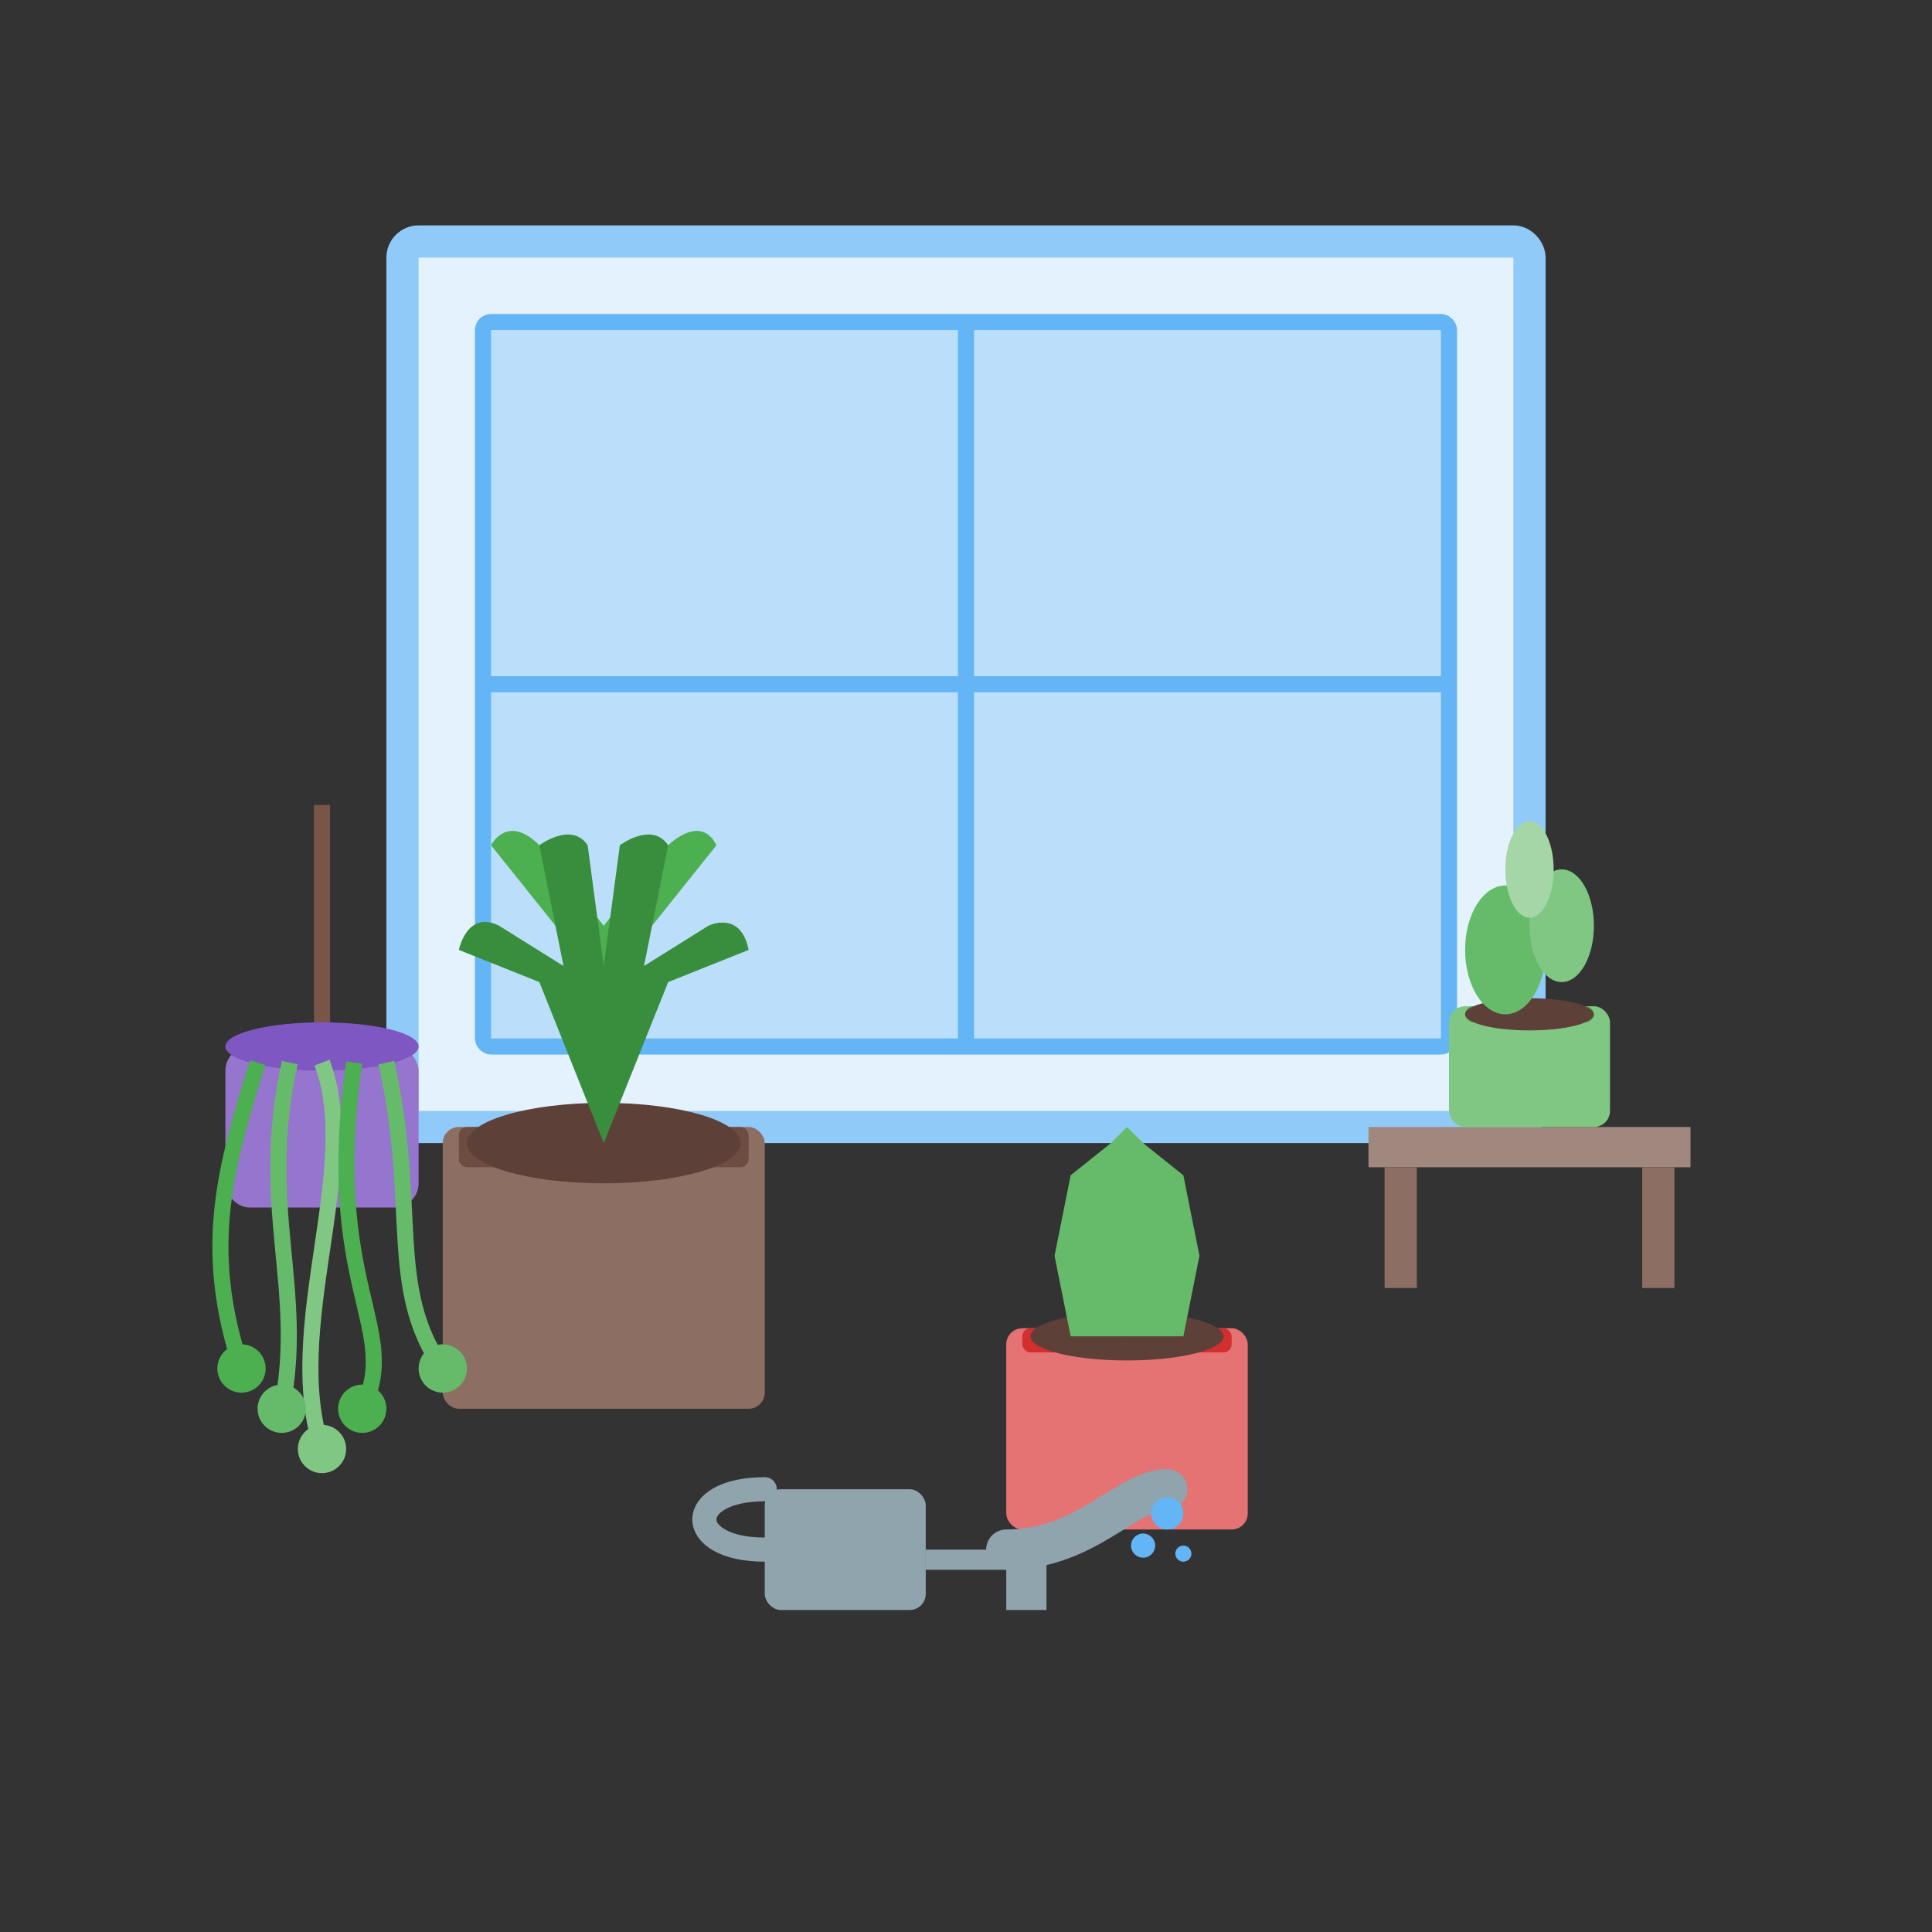 <svg xmlns="http://www.w3.org/2000/svg" viewBox="0 0 240 240" width="240" height="240">
  <rect x="0" y="0" width="240" height="240" fill="#333333" stroke="none"/>
  <!-- Background -->
  <rect width="240" height="240" fill="none"/>
  
  <!-- Indoor Plants Elements -->
  <g fill="#4CAF50">
    <!-- Window -->
    <rect x="50" y="30" width="140" height="110" fill="#E3F2FD" stroke="#90CAF9" stroke-width="4" rx="2"/>
    <rect x="60" y="40" width="120" height="90" fill="#BBDEFB" stroke="#64B5F6" stroke-width="2" rx="1"/>
    <line x1="120" y1="40" x2="120" y2="130" stroke="#64B5F6" stroke-width="2"/>
    <line x1="60" y1="85" x2="180" y2="85" stroke="#64B5F6" stroke-width="2"/>
    
    <!-- Plant 1 - Potted Palm -->
    <g transform="translate(75, 160)">
      <!-- Pot -->
      <rect x="-20" y="-20" width="40" height="35" fill="#8D6E63" rx="2"/>
      <rect x="-18" y="-20" width="36" height="5" fill="#6D4C41" rx="1"/>
      
      <!-- Soil -->
      <ellipse cx="0" cy="-18" rx="17" ry="5" fill="#5D4037"/>
      
      <!-- Plant -->
      <path d="M0,-18 L-2,-40 L-14,-55 C-14,-55 -12,-59 -8,-55 L0,-45 L8,-55 C8,-55 12,-59 14,-55 L2,-40 L0,-18" fill="#4CAF50"/>
      <path d="M0,-18 L-8,-38 L-18,-42 C-18,-42 -17,-47 -13,-45 L-5,-40 L-8,-55 C-8,-55 -4,-58 -2,-55 L0,-40 L2,-55 C2,-55 6,-58 8,-55 L5,-40 L13,-45 C13,-45 17,-47 18,-42 L8,-38 L0,-18" fill="#388E3C"/>
    </g>
    
    <!-- Plant 2 - Succulent -->
    <g transform="translate(140, 180)">
      <!-- Pot -->
      <rect x="-15" y="-15" width="30" height="25" fill="#E57373" rx="2"/>
      <rect x="-13" y="-15" width="26" height="3" fill="#D32F2F" rx="1"/>
      
      <!-- Soil -->
      <ellipse cx="0" cy="-14" rx="12" ry="3" fill="#5D4037"/>
      
      <!-- Plant -->
      <path d="M-7,-14 L-9,-24 L-7,-34 L-2,-38 L0,-40 L2,-38 L7,-34 L9,-24 L7,-14" fill="#66BB6A"/>
      <path d="M0,-14 L-2,-28 L0,-36 L2,-28 L0,-14" fill="#66BB6A"/>
    </g>
    
    <!-- Plant 3 - Small Table Plant -->
    <g transform="translate(190, 140)">
      <!-- Table -->
      <rect x="-20" y="0" width="40" height="5" fill="#A1887F"/>
      <rect x="-18" y="5" width="4" height="15" fill="#8D6E63"/>
      <rect x="14" y="5" width="4" height="15" fill="#8D6E63"/>
      
      <!-- Pot -->
      <rect x="-10" y="-15" width="20" height="15" fill="#81C784" rx="2"/>
      <rect x="-8" y="-15" width="16" height="2" fill="#4CAF50" rx="1"/>
      
      <!-- Soil -->
      <ellipse cx="0" cy="-14" rx="8" ry="2" fill="#5D4037"/>
      
      <!-- Plant -->
      <ellipse cx="-3" cy="-22" rx="5" ry="8" fill="#66BB6A"/>
      <ellipse cx="4" cy="-25" rx="4" ry="7" fill="#81C784"/>
      <ellipse cx="0" cy="-32" rx="3" ry="6" fill="#A5D6A7"/>
    </g>
    
    <!-- Plant 4 - Hanging -->
    <g transform="translate(40, 100)">
      <!-- Hanger -->
      <line x1="0" y1="0" x2="0" y2="30" stroke="#795548" stroke-width="2"/>
      
      <!-- Pot -->
      <rect x="-12" y="30" width="24" height="20" fill="#9575CD" rx="3"/>
      <ellipse cx="0" cy="30" rx="12" ry="3" fill="#7E57C2"/>
      
      <!-- Plant (hanging vines) -->
      <path d="M-8,32 C-12,45 -15,55 -10,70" fill="none" stroke="#4CAF50" stroke-width="2"/>
      <path d="M-4,32 C-8,50 -2,60 -5,75" fill="none" stroke="#66BB6A" stroke-width="2"/>
      <path d="M0,32 C5,45 -5,65 0,80" fill="none" stroke="#81C784" stroke-width="2"/>
      <path d="M4,32 C0,60 10,65 5,75" fill="none" stroke="#4CAF50" stroke-width="2"/>
      <path d="M8,32 C12,50 8,60 15,70" fill="none" stroke="#66BB6A" stroke-width="2"/>

      <!-- Small Leaves -->
      <circle cx="-10" cy="70" r="3" fill="#4CAF50"/>
      <circle cx="-5" cy="75" r="3" fill="#66BB6A"/>
      <circle cx="0" cy="80" r="3" fill="#81C784"/>
      <circle cx="5" cy="75" r="3" fill="#4CAF50"/>
      <circle cx="15" cy="70" r="3" fill="#66BB6A"/>
    </g>
    
    <!-- Watering Can -->
    <g transform="translate(120, 200)">
      <!-- Can Body -->
      <rect x="-25" y="-15" width="20" height="15" fill="#90A4AE" rx="2"/>
      <path d="M-5,-7.5 L10,-7.5 L10,0 L5,0 L5,-5 L-5,-5 Z" fill="#90A4AE"/>
      
      <!-- Spout -->
      <path d="M5,-7.5 C15,-7.5 20,-15 25,-15" fill="none" stroke="#90A4AE" stroke-width="5" stroke-linecap="round"/>
      
      <!-- Handle -->
      <path d="M-25,-7.5 C-35,-7.5 -35,-15 -25,-15" fill="none" stroke="#90A4AE" stroke-width="3" stroke-linecap="round"/>
      
      <!-- Water Drops -->
      <circle cx="25" cy="-12" r="2" fill="#64B5F6"/>
      <circle cx="22" cy="-8" r="1.5" fill="#64B5F6"/>
      <circle cx="27" cy="-7" r="1" fill="#64B5F6"/>
    </g>
  </g>
</svg>
